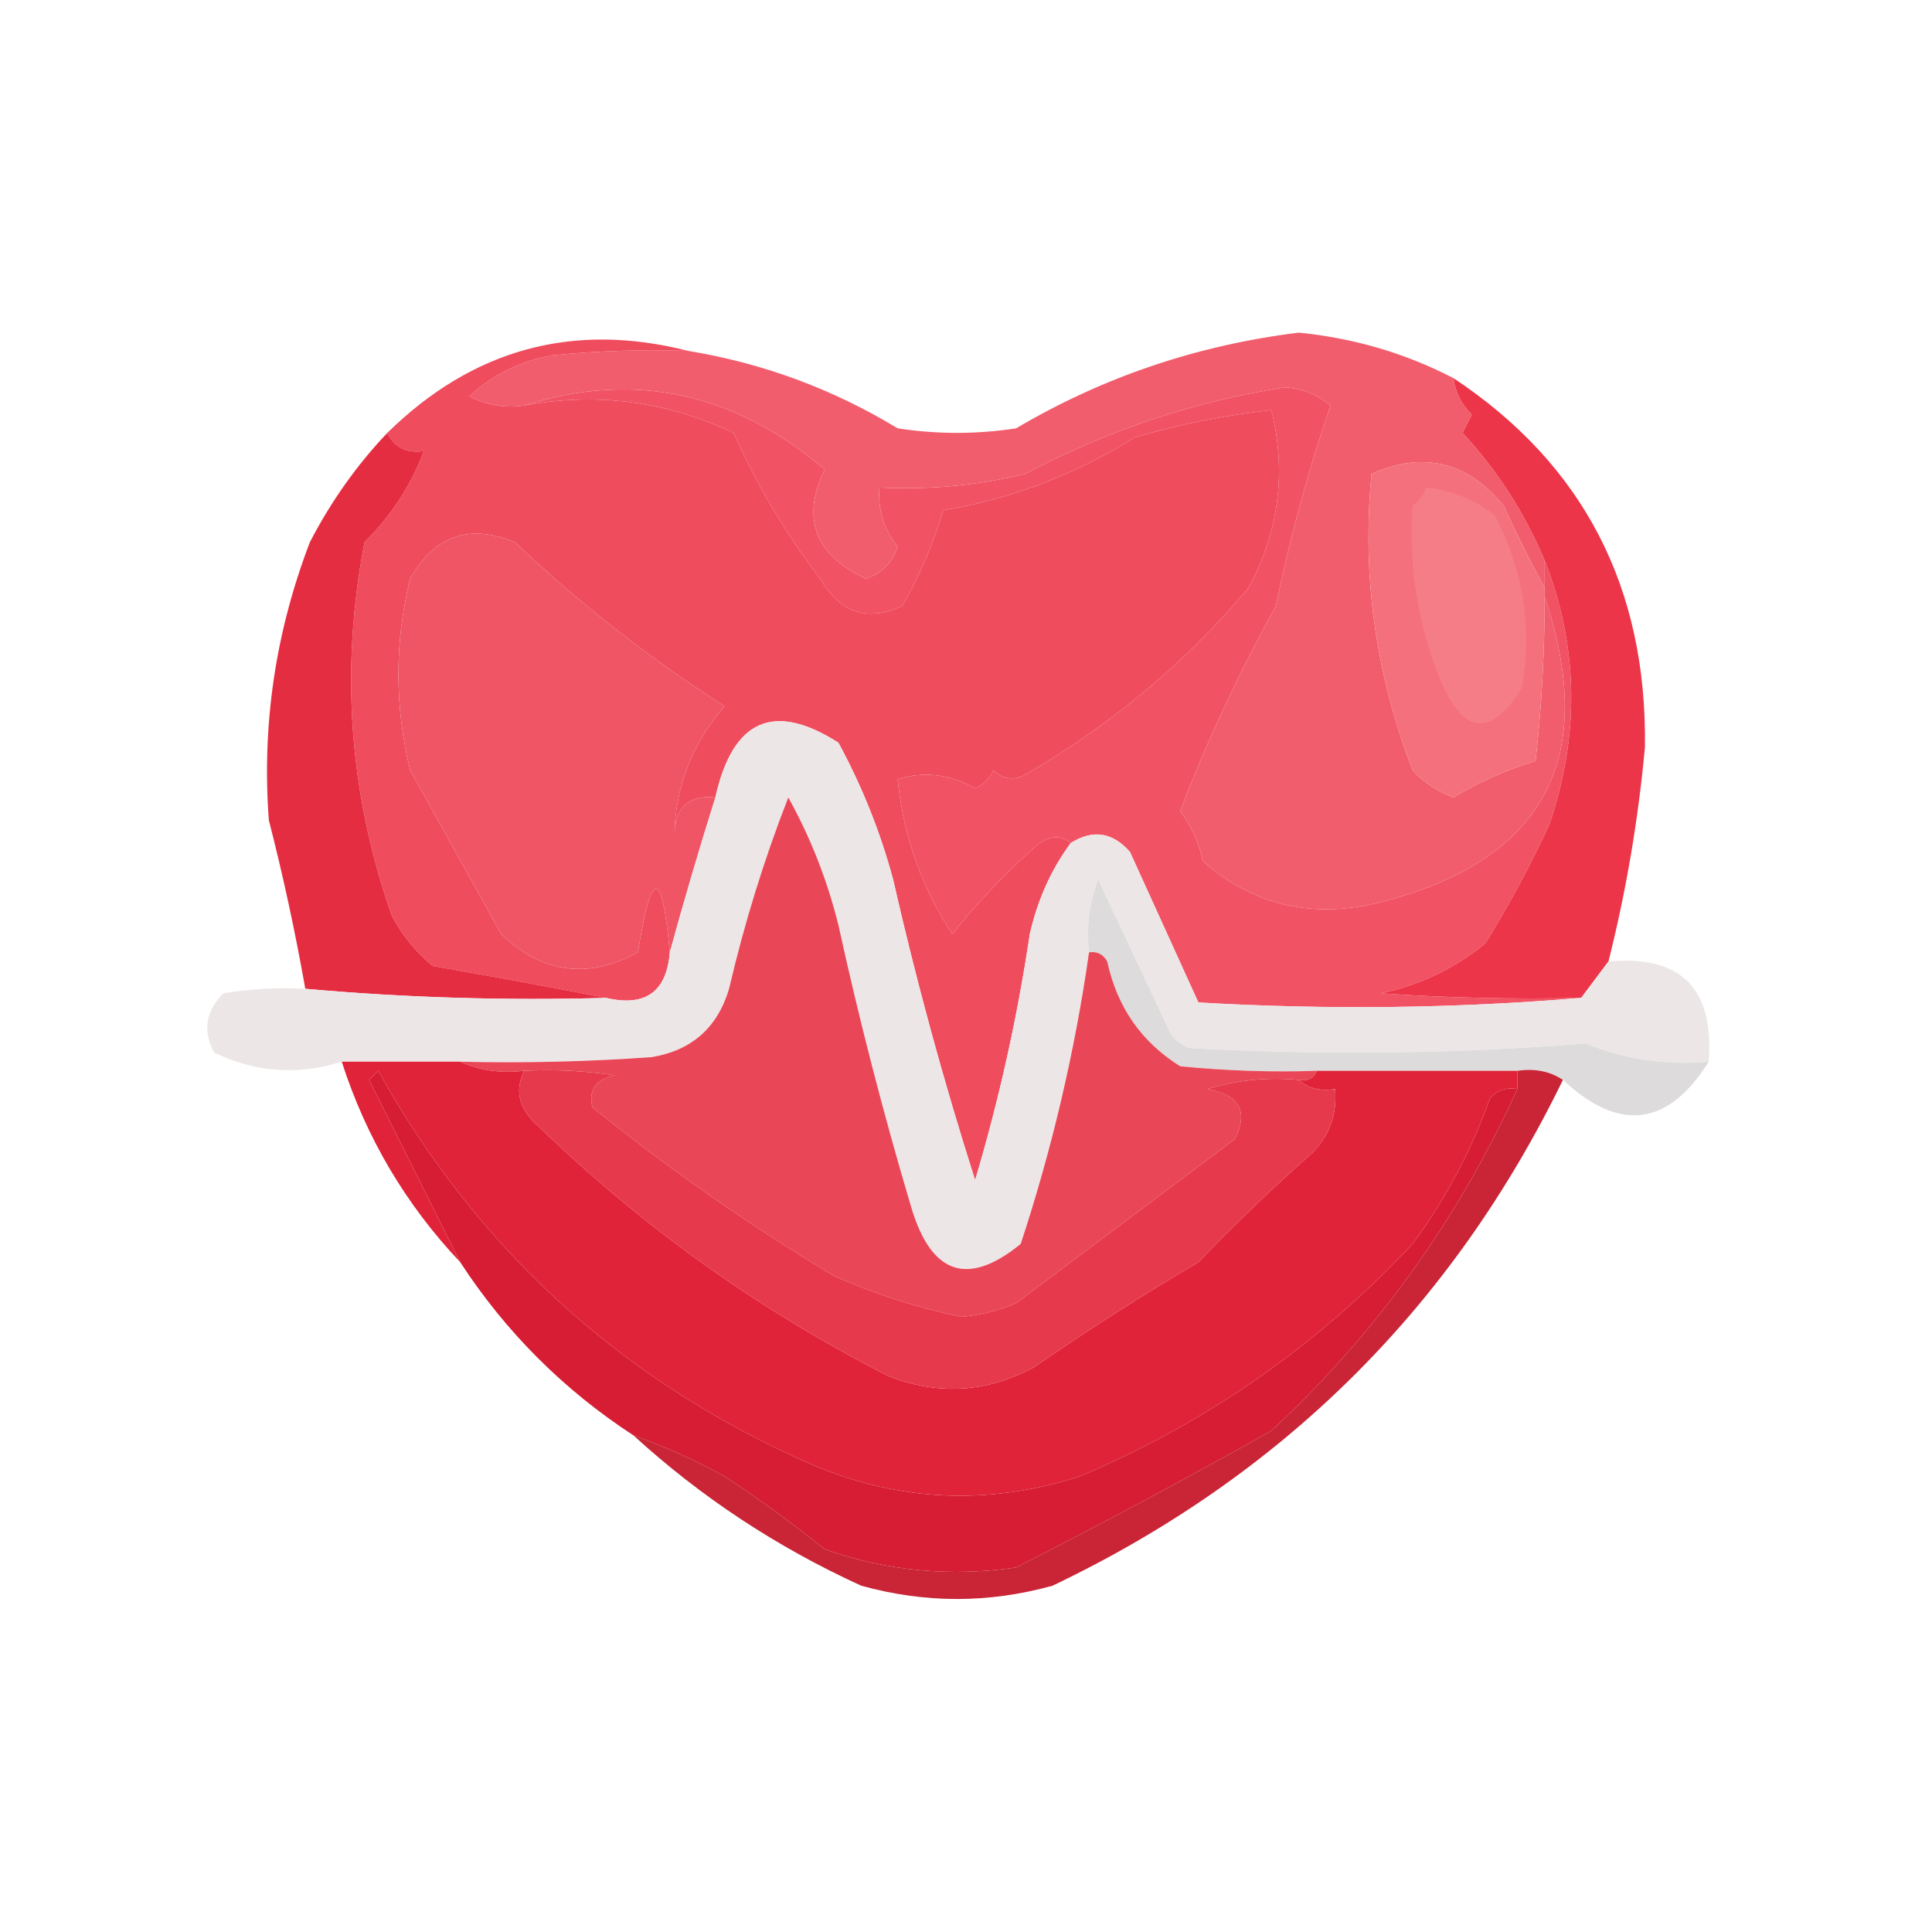 <?xml version="1.0" encoding="UTF-8"?>
<!DOCTYPE svg PUBLIC "-//W3C//DTD SVG 1.1//EN" "http://www.w3.org/Graphics/SVG/1.1/DTD/svg11.dtd">
<svg xmlns="http://www.w3.org/2000/svg" version="1.1" width="212px" height="212px" style="shape-rendering:geometricPrecision; text-rendering:geometricPrecision; image-rendering:optimizeQuality; fill-rule:evenodd; clip-rule:evenodd" xmlns:xlink="http://www.w3.org/1999/xlink">
<g><path style="opacity:1" fill="#f15364" d="M 169.5,65.5 C 169.5,65.167 169.5,64.833 169.5,64.5C 169.5,63.5 169.5,62.5 169.5,61.5C 173.21,70.981 173.376,80.648 170,90.5C 167.921,94.993 165.588,99.326 163,103.5C 159.628,106.269 155.795,108.102 151.5,109C 158.826,109.5 166.159,109.666 173.5,109.5C 159.673,110.661 145.673,110.827 131.5,110C 129.004,104.517 126.504,99.017 124,93.5C 122.102,91.316 119.936,90.983 117.5,92.5C 116.279,91.535 114.946,91.702 113.5,93C 110.219,95.928 107.219,99.095 104.5,102.5C 101.129,97.403 99.129,91.736 98.5,85.5C 101.375,84.605 104.208,84.938 107,86.5C 107.945,86.095 108.612,85.428 109,84.5C 110.049,85.517 111.216,85.684 112.5,85C 121.991,79.489 130.158,72.655 137,64.5C 140.353,58.266 141.186,51.766 139.5,45C 134.497,45.545 129.497,46.545 124.5,48C 118.041,52.062 111.041,54.728 103.5,56C 102.428,59.649 100.928,63.149 99,66.5C 95.169,68.26 92.169,67.26 90,63.5C 86.199,58.535 83.032,53.201 80.5,47.5C 73.121,44.022 65.454,43.022 57.5,44.5C 69.51,40.695 80.51,43.029 90.5,51.5C 87.902,56.863 89.402,60.863 95,63.5C 96.714,62.924 97.881,61.757 98.5,60C 96.984,58.103 96.317,55.936 96.5,53.5C 101.913,53.771 107.246,53.271 112.5,52C 121.542,47.208 131.042,44.042 141,42.5C 142.895,42.615 144.562,43.282 146,44.5C 143.589,51.506 141.589,58.84 140,66.5C 135.866,73.998 132.366,81.498 129.5,89C 130.742,90.651 131.576,92.484 132,94.5C 137.541,99.361 144.041,100.861 151.5,99C 169.435,94.412 175.435,83.245 169.5,65.5 Z"/></g>
<g><path style="opacity:1" fill="#f15d6c" d="M 159.5,41.5 C 159.703,43.044 160.37,44.378 161.5,45.5C 161.167,46.167 160.833,46.833 160.5,47.5C 164.329,51.657 167.329,56.324 169.5,61.5C 169.5,62.5 169.5,63.5 169.5,64.5C 167.917,61.613 166.417,58.613 165,55.5C 161.002,50.642 156.169,49.476 150.5,52C 149.429,63.09 150.929,73.923 155,84.5C 156.242,85.872 157.742,86.872 159.5,87.5C 162.37,85.77 165.37,84.436 168.5,83.5C 169.165,77.523 169.498,71.523 169.5,65.5C 175.435,83.245 169.435,94.412 151.5,99C 144.041,100.861 137.541,99.361 132,94.5C 131.576,92.484 130.742,90.651 129.5,89C 132.366,81.498 135.866,73.998 140,66.5C 141.589,58.84 143.589,51.506 146,44.5C 144.562,43.282 142.895,42.615 141,42.5C 131.042,44.042 121.542,47.208 112.5,52C 107.246,53.271 101.913,53.771 96.5,53.5C 96.317,55.936 96.984,58.103 98.5,60C 97.881,61.757 96.714,62.924 95,63.5C 89.402,60.863 87.902,56.863 90.5,51.5C 80.51,43.029 69.51,40.695 57.5,44.5C 55.396,44.799 53.396,44.466 51.5,43.5C 53.995,41.157 56.995,39.657 60.5,39C 65.489,38.501 70.489,38.334 75.5,38.5C 83.705,39.846 91.372,42.68 98.5,47C 102.833,47.667 107.167,47.667 111.5,47C 121.012,41.381 131.345,37.881 142.5,36.5C 148.56,37.095 154.226,38.762 159.5,41.5 Z"/></g>
<g><path style="opacity:1" fill="#ef4c5e" d="M 75.5,38.5 C 70.489,38.334 65.489,38.501 60.5,39C 56.995,39.657 53.995,41.157 51.5,43.5C 53.396,44.466 55.396,44.799 57.5,44.5C 65.454,43.022 73.121,44.022 80.5,47.5C 83.032,53.201 86.199,58.535 90,63.5C 92.169,67.26 95.169,68.26 99,66.5C 100.928,63.149 102.428,59.649 103.5,56C 111.041,54.728 118.041,52.062 124.5,48C 129.497,46.545 134.497,45.545 139.5,45C 141.186,51.766 140.353,58.266 137,64.5C 130.158,72.655 121.991,79.489 112.5,85C 111.216,85.684 110.049,85.517 109,84.5C 108.612,85.428 107.945,86.095 107,86.5C 104.208,84.938 101.375,84.605 98.5,85.5C 99.129,91.736 101.129,97.403 104.5,102.5C 107.219,99.095 110.219,95.928 113.5,93C 114.946,91.702 116.279,91.535 117.5,92.5C 115.352,95.403 113.852,98.736 113,102.5C 111.638,111.645 109.638,120.645 107,129.5C 103.53,118.619 100.53,107.619 98,96.5C 96.587,91.261 94.587,86.261 92,81.5C 84.901,76.958 80.401,78.958 78.5,87.5C 75.612,87.22 74.112,88.553 74,91.5C 74.148,86.23 75.982,81.564 79.5,77.5C 71.196,72.182 63.529,66.182 56.5,59.5C 51.515,57.431 47.682,58.764 45,63.5C 43.29,70.471 43.29,77.471 45,84.5C 48.333,90.5 51.667,96.5 55,102.5C 59.519,106.812 64.519,107.479 70,104.5C 71.476,95.21 72.643,95.21 73.5,104.5C 73.146,108.846 70.813,110.513 66.5,109.5C 60.316,108.299 53.983,107.132 47.5,106C 45.652,104.482 44.152,102.649 43,100.5C 38.309,87.115 37.309,73.448 40,59.5C 42.952,56.576 45.118,53.242 46.5,49.5C 44.62,49.771 43.287,49.104 42.5,47.5C 51.876,38.295 62.876,35.295 75.5,38.5 Z"/></g>
<g><path style="opacity:1" fill="#f4707d" d="M 169.5,64.5 C 169.5,64.833 169.5,65.167 169.5,65.5C 169.498,71.523 169.165,77.523 168.5,83.5C 165.37,84.436 162.37,85.77 159.5,87.5C 157.742,86.872 156.242,85.872 155,84.5C 150.929,73.923 149.429,63.09 150.5,52C 156.169,49.476 161.002,50.642 165,55.5C 166.417,58.613 167.917,61.613 169.5,64.5 Z"/></g>
<g><path style="opacity:1" fill="#f57d88" d="M 156.5,53.5 C 159.265,53.798 161.765,54.798 164,56.5C 167.151,62.488 168.151,68.822 167,75.5C 163.572,80.983 160.572,80.649 158,74.5C 155.546,68.363 154.546,62.029 155,55.5C 155.717,54.956 156.217,54.289 156.5,53.5 Z"/></g>
<g><path style="opacity:1" fill="#ef5565" d="M 78.5,87.5 C 76.696,93.236 75.029,98.902 73.5,104.5C 72.643,95.21 71.476,95.21 70,104.5C 64.519,107.479 59.519,106.812 55,102.5C 51.667,96.5 48.333,90.5 45,84.5C 43.29,77.471 43.29,70.471 45,63.5C 47.682,58.764 51.515,57.431 56.5,59.5C 63.529,66.182 71.196,72.182 79.5,77.5C 75.982,81.564 74.148,86.23 74,91.5C 74.112,88.553 75.612,87.22 78.5,87.5 Z"/></g>
<g><path style="opacity:0.997" fill="#ed3549" d="M 159.5,41.5 C 173.745,50.96 180.745,64.46 180.5,82C 179.766,89.983 178.432,97.817 176.5,105.5C 175.5,106.833 174.5,108.167 173.5,109.5C 166.159,109.666 158.826,109.5 151.5,109C 155.795,108.102 159.628,106.269 163,103.5C 165.588,99.326 167.921,94.993 170,90.5C 173.376,80.648 173.21,70.981 169.5,61.5C 167.329,56.324 164.329,51.657 160.5,47.5C 160.833,46.833 161.167,46.167 161.5,45.5C 160.37,44.378 159.703,43.044 159.5,41.5 Z"/></g>
<g><path style="opacity:0.999" fill="#e52d41" d="M 42.5,47.5 C 43.287,49.104 44.62,49.771 46.5,49.5C 45.118,53.242 42.952,56.576 40,59.5C 37.309,73.448 38.309,87.115 43,100.5C 44.152,102.649 45.652,104.482 47.5,106C 53.983,107.132 60.316,108.299 66.5,109.5C 55.419,109.81 44.419,109.477 33.5,108.5C 32.4,102.268 31.066,96.101 29.5,90C 28.72,79.546 30.22,69.379 34,59.5C 36.308,55.042 39.141,51.042 42.5,47.5 Z"/></g>
<g><path style="opacity:1" fill="#ede6e7" d="M 117.5,92.5 C 119.936,90.983 122.102,91.316 124,93.5C 126.504,99.017 129.004,104.517 131.5,110C 145.673,110.827 159.673,110.661 173.5,109.5C 174.5,108.167 175.5,106.833 176.5,105.5C 184.449,104.782 188.116,108.449 187.5,116.5C 182.811,116.916 178.311,116.249 174,114.5C 159.533,115.642 145.033,115.808 130.5,115C 129.692,114.692 129.025,114.192 128.5,113.5C 125.826,107.799 123.159,102.132 120.5,96.5C 119.52,99.087 119.187,101.753 119.5,104.5C 117.942,115.396 115.442,126.063 112,136.5C 106.21,141.212 102.21,139.879 100,132.5C 96.954,122.269 94.287,111.935 92,101.5C 90.768,96.548 88.935,91.882 86.5,87.5C 83.841,94.312 81.675,101.312 80,108.5C 78.73,112.77 75.896,115.27 71.5,116C 64.508,116.5 57.508,116.666 50.5,116.5C 46.167,116.5 41.833,116.5 37.5,116.5C 32.712,118.022 28.046,117.688 23.5,115.5C 22.224,113.139 22.558,110.972 24.5,109C 27.482,108.502 30.482,108.335 33.5,108.5C 44.419,109.477 55.419,109.81 66.5,109.5C 70.813,110.513 73.146,108.846 73.5,104.5C 75.029,98.902 76.696,93.236 78.5,87.5C 80.401,78.958 84.901,76.958 92,81.5C 94.587,86.261 96.587,91.261 98,96.5C 100.53,107.619 103.53,118.619 107,129.5C 109.638,120.645 111.638,111.645 113,102.5C 113.852,98.736 115.352,95.403 117.5,92.5 Z"/></g>
<g><path style="opacity:1" fill="#dddbdb" d="M 187.5,116.5 C 183.042,123.61 177.708,124.276 171.5,118.5C 170.081,117.549 168.415,117.216 166.5,117.5C 159.167,117.5 151.833,117.5 144.5,117.5C 139.489,117.666 134.489,117.499 129.5,117C 125.244,114.336 122.577,110.502 121.5,105.5C 121.043,104.702 120.376,104.369 119.5,104.5C 119.187,101.753 119.52,99.087 120.5,96.5C 123.159,102.132 125.826,107.799 128.5,113.5C 129.025,114.192 129.692,114.692 130.5,115C 145.033,115.808 159.533,115.642 174,114.5C 178.311,116.249 182.811,116.916 187.5,116.5 Z"/></g>
<g><path style="opacity:1" fill="#e94757" d="M 119.5,104.5 C 120.376,104.369 121.043,104.702 121.5,105.5C 122.577,110.502 125.244,114.336 129.5,117C 134.489,117.499 139.489,117.666 144.5,117.5C 144.158,118.338 143.492,118.672 142.5,118.5C 139.102,118.18 135.768,118.513 132.5,119.5C 136.021,120.15 137.021,121.983 135.5,125C 127.494,131.008 119.494,137.008 111.5,143C 109.577,143.808 107.577,144.308 105.5,144.5C 100.63,143.487 95.963,141.987 91.5,140C 82.264,134.461 73.43,128.294 65,121.5C 64.552,119.591 65.385,118.424 67.5,118C 64.183,117.502 60.85,117.335 57.5,117.5C 54.941,117.802 52.607,117.468 50.5,116.5C 57.508,116.666 64.508,116.5 71.5,116C 75.896,115.27 78.73,112.77 80,108.5C 81.675,101.312 83.841,94.312 86.5,87.5C 88.935,91.882 90.768,96.548 92,101.5C 94.287,111.935 96.954,122.269 100,132.5C 102.21,139.879 106.21,141.212 112,136.5C 115.442,126.063 117.942,115.396 119.5,104.5 Z"/></g>
<g><path style="opacity:1" fill="#d61d33" d="M 166.5,119.5 C 159.975,133.847 150.975,146.347 139.5,157C 130.282,162.186 120.949,167.186 111.5,172C 104.302,173.054 97.302,172.388 90.5,170C 86.977,167.155 83.311,164.489 79.5,162C 76.222,160.191 72.889,158.691 69.5,157.5C 61.833,152.5 55.5,146.167 50.5,138.5C 47.214,131.929 43.881,125.262 40.5,118.5C 40.833,118.167 41.167,117.833 41.5,117.5C 52.215,136.716 67.548,150.883 87.5,160C 97.584,164.727 107.917,165.394 118.5,162C 132.433,156.109 144.6,147.609 155,136.5C 158.632,131.569 161.465,126.235 163.5,120.5C 164.325,119.614 165.325,119.281 166.5,119.5 Z"/></g>
<g><path style="opacity:1" fill="#e02339" d="M 37.5,116.5 C 41.833,116.5 46.167,116.5 50.5,116.5C 52.607,117.468 54.941,117.802 57.5,117.5C 56.46,119.719 56.96,121.719 59,123.5C 70.418,134.574 83.251,143.741 97.5,151C 102.984,153.148 108.317,152.815 113.5,150C 119.39,145.933 125.39,142.1 131.5,138.5C 135.462,134.373 139.629,130.373 144,126.5C 145.903,124.559 146.736,122.226 146.5,119.5C 144.901,119.768 143.568,119.434 142.5,118.5C 143.492,118.672 144.158,118.338 144.5,117.5C 151.833,117.5 159.167,117.5 166.5,117.5C 166.5,118.167 166.5,118.833 166.5,119.5C 165.325,119.281 164.325,119.614 163.5,120.5C 161.465,126.235 158.632,131.569 155,136.5C 144.6,147.609 132.433,156.109 118.5,162C 107.917,165.394 97.584,164.727 87.5,160C 67.548,150.883 52.215,136.716 41.5,117.5C 41.167,117.833 40.833,118.167 40.5,118.5C 43.881,125.262 47.214,131.929 50.5,138.5C 44.517,132.174 40.184,124.841 37.5,116.5 Z"/></g>
<g><path style="opacity:1" fill="#e7394c" d="M 57.5,117.5 C 60.85,117.335 64.183,117.502 67.5,118C 65.385,118.424 64.552,119.591 65,121.5C 73.43,128.294 82.264,134.461 91.5,140C 95.963,141.987 100.63,143.487 105.5,144.5C 107.577,144.308 109.577,143.808 111.5,143C 119.494,137.008 127.494,131.008 135.5,125C 137.021,121.983 136.021,120.15 132.5,119.5C 135.768,118.513 139.102,118.18 142.5,118.5C 143.568,119.434 144.901,119.768 146.5,119.5C 146.736,122.226 145.903,124.559 144,126.5C 139.629,130.373 135.462,134.373 131.5,138.5C 125.39,142.1 119.39,145.933 113.5,150C 108.317,152.815 102.984,153.148 97.5,151C 83.251,143.741 70.418,134.574 59,123.5C 56.96,121.719 56.46,119.719 57.5,117.5 Z"/></g>
<g><path style="opacity:0.999" fill="#c92537" d="M 166.5,117.5 C 168.415,117.216 170.081,117.549 171.5,118.5C 159.346,143.487 140.679,161.987 115.5,174C 108.509,175.946 101.509,175.946 94.5,174C 85.228,169.763 76.895,164.263 69.5,157.5C 72.889,158.691 76.222,160.191 79.5,162C 83.311,164.489 86.977,167.155 90.5,170C 97.302,172.388 104.302,173.054 111.5,172C 120.949,167.186 130.282,162.186 139.5,157C 150.975,146.347 159.975,133.847 166.5,119.5C 166.5,118.833 166.5,118.167 166.5,117.5 Z"/></g>
</svg>
